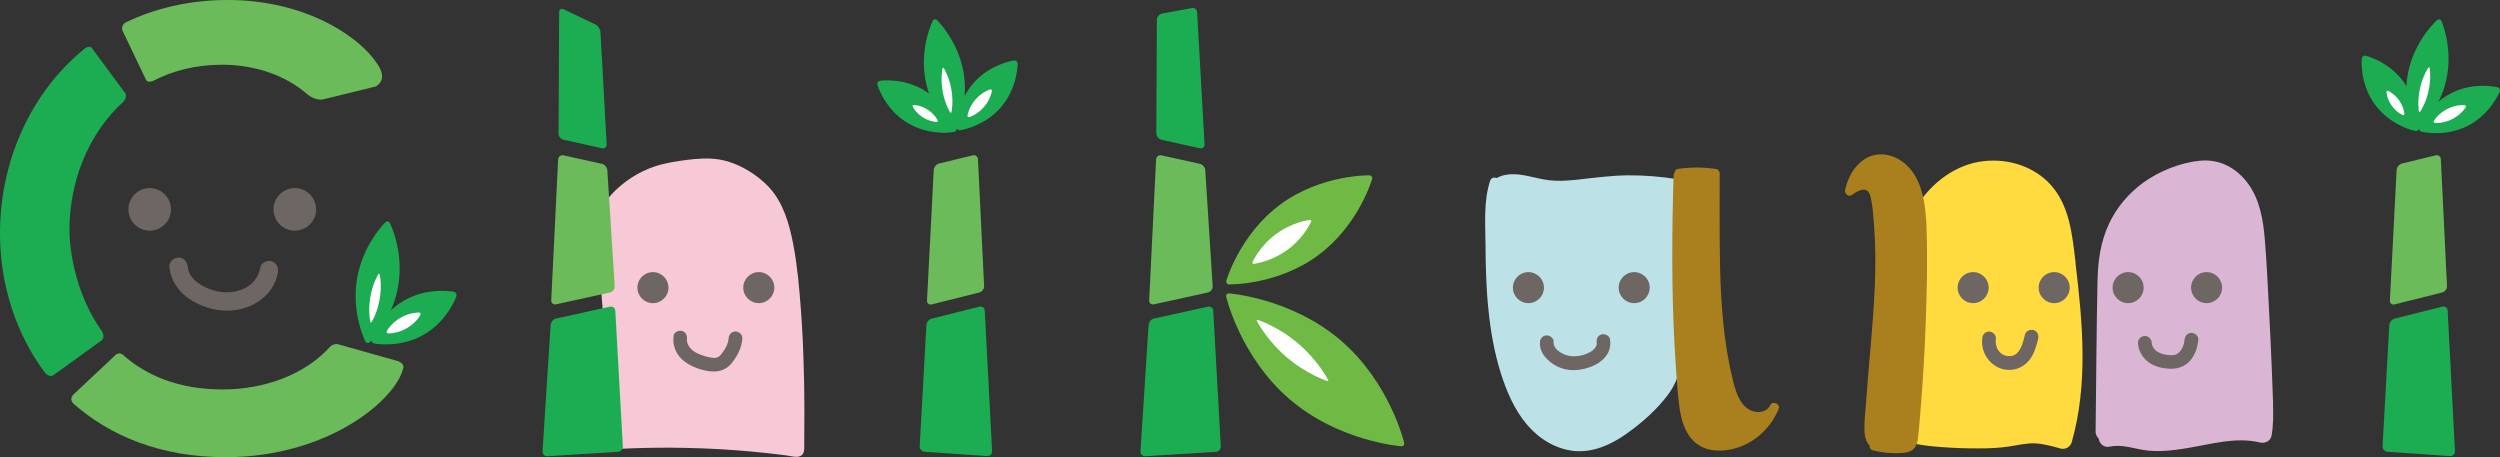 <?xml version="1.0" encoding="UTF-8"?><svg id="b" xmlns="http://www.w3.org/2000/svg" viewBox="0 0 341.5 62.45"><rect x="0" y="0" width="341.5" height="62.45" fill="#333333" stroke="none"/><defs><style>.d{fill:#fff;}.e{fill:#6cbb5a;}.f{fill:#aa7f1d;}.g{fill:#1cad53;}.h{fill:#dab5d4;}.i{fill:#f7c8d6;}.j{fill:#6d6662;}.k{fill:#6eba44;}.l{fill:#ffdb3f;}.m{fill:#bce2e8;}</style></defs><g id="c"><g><path class="l" d="M283.53,35.9c-.47-3.87-.82-8.1-3.74-11.01-2.44-2.42-6.04-3.35-9.38-2.8-3.8,.63-7.06,3.35-8.91,6.65-.17,.3-.2,.6-.13,.87-.42,1.22-.33,2.56-.36,3.93-.04,2.03-.45,4.02-.75,6.03-.3,2.03-.52,4.07-.25,6.13,.14,1.04,.39,2.05,.47,3.09,.08,1.06,.08,2.13,.04,3.19-.09,2.43-.37,4.85-.38,7.28,0,.55,.39,1.06,.92,1.21,1.34,.38,2.77,.49,4.15,.6,1.69,.13,3.39,.19,5.08,.18,1.43,0,2.86-.05,4.27-.28,1.09-.17,2.17-.43,3.29-.41,1.23,.03,2.43,.38,3.61,.71,.66,.18,1.36-.22,1.54-.87,2.27-7.99,1.49-16.37,.51-24.49"/><path class="m" d="M230.94,35.41c-.21-3.48-1.41-6.85-1.4-10.34,0-.25-.19-.56-.46-.6-2.2-.35-4.42-.53-6.64-.52-2.25,.02-4.45,.31-6.68,.56-1.09,.12-2.2,.22-3.3,.18-1.04-.04-2.04-.26-3.05-.49-1.64-.38-3.43-.73-4.96,.12-.32-.14-.76-.06-.9,.37-.9,2.76-.65,5.82-.63,8.68,.02,2.98,.09,5.97,.4,8.94,.29,2.88,.79,5.76,1.65,8.53,.8,2.57,1.87,5.11,3.63,7.18,1.62,1.91,3.89,3.32,6.41,3.58,2.59,.26,5.06-.86,7.13-2.32,2.12-1.5,4.2-3.32,5.75-5.42,1.76-2.4,2.06-5.22,2.43-8.08,.45-3.43,.83-6.9,.62-10.36"/><path class="g" d="M135.51,61.64c.02,.39-.28,.69-.67,.66l-8.54-.59c-.39-.03-.69-.37-.67-.76l.92-16.55c.02-.39,.35-.79,.73-.88l6.51-1.63c.38-.09,.71,.15,.73,.54l1,19.21Z"/><path class="e" d="M133.59,21.76c-.02-.39-.34-.63-.72-.54l-4.59,1.12c-.38,.09-.71,.49-.73,.88l-.92,17.82c-.02,.39,.27,.63,.65,.54l6.5-1.63c.38-.09,.67-.49,.65-.88l-.84-17.31Z"/><path class="g" d="M155.8,61.66c-.02,.39,.27,.69,.66,.66l9.63-.6c.39-.02,.69-.36,.67-.75l-1.03-18.52c-.02-.39-.35-.64-.73-.56l-7.36,1.62c-.38,.08-.71,.47-.74,.86l-1.11,17.28Z"/><path class="e" d="M157.93,21.78c.02-.39,.35-.64,.73-.56l5.24,1.16c.38,.08,.71,.47,.74,.86l1.01,15.85c.02,.39-.27,.78-.65,.86l-7.36,1.62c-.38,.08-.68-.17-.66-.56l.94-19.23Z"/><path class="g" d="M157.96,18.23c0,.39,.31,.78,.69,.86l5.24,1.16c.38,.08,.68-.17,.65-.56l-1.01-18.01c-.02-.39-.35-.65-.74-.58l-4.06,.76c-.38,.07-.7,.45-.7,.84l-.08,15.53Z"/><path class="g" d="M131.62,9.88c.76,4.38-1.01,7.92-1.01,7.92-.13,.26-.4,.3-.61,.1,0,0-2.85-2.74-3.61-7.11-.76-4.38,1.01-7.92,1.01-7.92,.13-.26,.4-.3,.61-.1,0,0,2.85,2.74,3.61,7.11"/><path class="g" d="M126.44,12.46c2.97,1.91,3.88,5.05,3.88,5.05,.08,.27-.09,.53-.37,.57,0,0-3.24,.48-6.21-1.43-2.97-1.9-3.88-5.05-3.88-5.05-.08-.27,.09-.53,.37-.57,0,0,3.24-.48,6.21,1.43"/><path class="g" d="M136.72,14.66c-2.31,2.67-5.55,3.13-5.55,3.13-.28,.04-.51-.16-.52-.45,0,0-.02-3.28,2.29-5.95,2.31-2.67,5.55-3.13,5.55-3.13,.28-.04,.52,.16,.52,.45,0,0,.02,3.28-2.29,5.95"/><path class="d" d="M129.96,12.23c.31,1.78,.01,3.07,.01,3.07-.03,.14-.12,.15-.19,.03,0,0-.71-1.12-1.02-2.89-.31-1.77-.01-3.07-.01-3.07,.03-.14,.12-.15,.19-.03,0,0,.71,1.12,1.02,2.89"/><path class="k" d="M176.2,54.57c-6.78-5.79-8.7-14.02-8.7-14.02-.06-.28,.11-.49,.4-.47,0,0,8.43,.61,15.21,6.39,6.78,5.79,8.7,14.02,8.7,14.02,.06,.28-.12,.49-.4,.47,0,0-8.43-.61-15.21-6.39"/><path class="d" d="M175.76,48.8c-2.75-2.35-4.07-4.95-4.07-4.95-.06-.13,0-.19,.13-.15,0,0,2.78,.89,5.53,3.24,2.75,2.35,4.07,4.95,4.07,4.95,.06,.13,0,.19-.13,.15,0,0-2.78-.89-5.53-3.24"/><path class="d" d="M126.72,14.98c1,.64,1.37,1.46,1.37,1.46,.05,.12,0,.22-.14,.22,0,0-.9,0-1.9-.64-1-.64-1.37-1.46-1.37-1.46-.05-.12,0-.22,.14-.22,0,0,.9,0,1.9,.64"/><path class="d" d="M134.41,14.61c-.94,1.09-2,1.39-2,1.39-.16,.04-.27-.05-.25-.21,0,0,.14-1.09,1.08-2.18,.94-1.09,2-1.39,2-1.39,.16-.04,.27,.05,.25,.21,0,0-.14,1.09-1.08,2.18"/><path class="g" d="M54.4,39.03c-.79,4.72-3.85,7.69-3.85,7.69-.22,.21-.52,.17-.65-.11,0,0-1.93-3.8-1.13-8.53,.79-4.73,3.85-7.69,3.85-7.69,.22-.22,.52-.17,.65,.11,0,0,1.93,3.8,1.13,8.53"/><path class="g" d="M57.88,45.72c-3.3,1.89-6.76,1.2-6.76,1.2-.3-.06-.47-.35-.37-.64,0,0,1.15-3.34,4.45-5.23,3.3-1.89,6.76-1.2,6.76-1.2,.3,.06,.47,.35,.37,.64,0,0-1.15,3.34-4.45,5.23"/><path class="d" d="M51.87,40.83c-.32,1.92-1.08,3.13-1.08,3.13-.08,.13-.17,.11-.21-.03,0,0-.32-1.39,0-3.31,.32-1.92,1.08-3.13,1.08-3.13,.08-.13,.18-.11,.21,.03,0,0,.32,1.39,0,3.31"/><path class="d" d="M55.55,44.84c-1.34,.77-2.53,.7-2.53,.7-.18-.01-.26-.15-.18-.31,0,0,.53-1.06,1.88-1.83,1.34-.77,2.53-.7,2.53-.7,.18,.01,.26,.15,.18,.31,0,0-.53,1.06-1.88,1.83"/><path class="g" d="M335.34,61.64c.02,.39-.28,.69-.67,.66l-8.54-.59c-.39-.03-.69-.37-.67-.76l.92-16.55c.02-.39,.35-.79,.73-.88l6.51-1.63c.38-.09,.71,.15,.73,.54l1,19.21Z"/><path class="e" d="M333.42,21.76c-.02-.39-.34-.63-.72-.54l-4.59,1.12c-.38,.09-.71,.49-.73,.88l-.92,17.82c-.02,.39,.27,.63,.65,.54l6.5-1.63c.38-.09,.67-.49,.65-.88l-.84-17.31Z"/><path class="g" d="M334.18,10.83c-.94,4.34-3.91,6.96-3.91,6.96-.21,.19-.48,.13-.6-.13,0,0-1.62-3.61-.68-7.95,.94-4.34,3.91-6.96,3.91-6.96,.21-.19,.49-.13,.6,.13,0,0,1.62,3.61,.68,7.95"/><path class="g" d="M328.4,11.27c2.03,2.88,1.7,6.14,1.7,6.14-.03,.28-.28,.46-.56,.39,0,0-3.18-.77-5.22-3.65-2.03-2.88-1.7-6.14-1.7-6.14,.03-.28,.28-.46,.56-.39,0,0,3.18,.77,5.22,3.65"/><path class="g" d="M337.11,17.18c-3.14,1.61-6.32,.81-6.32,.81-.28-.07-.42-.34-.31-.61,0,0,1.21-3.04,4.35-4.65,3.14-1.61,6.32-.81,6.32-.81,.28,.07,.42,.34,.31,.61,0,0-1.22,3.04-4.35,4.65"/><path class="d" d="M331.75,12.38c-.38,1.76-1.14,2.85-1.14,2.85-.08,.12-.17,.1-.19-.04,0,0-.24-1.3,.14-3.07,.38-1.76,1.14-2.85,1.14-2.85,.08-.12,.17-.1,.19,.04,0,0,.24,1.3-.14,3.06"/><path class="d" d="M327.72,13.71c.68,.97,.72,1.87,.72,1.87,0,.13-.09,.2-.21,.15,0,0-.84-.34-1.52-1.3-.68-.97-.72-1.87-.72-1.87,0-.13,.09-.2,.22-.15,0,0,.83,.34,1.52,1.3"/><path class="d" d="M334.99,16.26c-1.28,.66-2.37,.53-2.37,.53-.16-.02-.23-.15-.15-.29,0,0,.54-.96,1.82-1.61,1.28-.66,2.37-.53,2.37-.53,.16,.02,.23,.15,.15,.29,0,0-.54,.96-1.82,1.61"/><path class="k" d="M180.05,34.88c-5.58,4.11-12.15,3.97-12.15,3.97-.28,0-.45-.24-.38-.51,0,0,1.81-6.32,7.39-10.42,5.58-4.11,12.14-3.97,12.14-3.97,.29,0,.45,.24,.38,.51,0,0-1.81,6.32-7.39,10.42"/><path class="d" d="M175.89,34.11c-2.27,1.67-4.61,1.93-4.61,1.93-.16,.02-.24-.09-.18-.24,0,0,.93-2.16,3.21-3.83,2.27-1.67,4.61-1.93,4.61-1.93,.16-.02,.24,.09,.18,.24,0,0-.93,2.16-3.21,3.83"/><path class="i" d="M109.82,51.5c-.06-3.13-.19-6.25-.43-9.37-.22-2.94-.48-5.9-1.04-8.8-.52-2.69-1.33-5.57-3.21-7.65-1.72-1.89-4.36-3.48-6.89-3.89-1.47-.24-2.95-.13-4.41,.05-1.48,.19-2.97,.42-4.39,.89-2.21,.74-4.22,2.03-5.82,3.72-.81,.86-1.56,1.83-2.12,2.88-.13,.26-.17,.4-.16,.65,.02,.52,.08,1.05,.12,1.57,.42,5.3,.85,10.59,1.27,15.88,.35,4.35,.66,8.7,1.04,13.05,0,.07,.01,.15,.02,.22,0,.06,.02,.12,.04,.17,.05,.26,.25,.47,.59,.45,6.14-.31,12.3-.19,18.42,.38,1.55,.14,3.1,.32,4.64,.52,.55,.07,1.31,.33,1.85,.07,.63-.3,.51-1.1,.52-1.67,.03-3.05,.03-6.1-.03-9.14"/><path class="g" d="M74.12,61.66c-.02,.39,.27,.69,.66,.66l9.63-.6c.39-.02,.69-.36,.67-.75l-1.03-18.52c-.02-.39-.35-.64-.73-.56l-7.36,1.62c-.38,.08-.71,.47-.74,.86l-1.11,17.28Z"/><path class="e" d="M76.25,21.78c.02-.39,.35-.64,.73-.56l5.24,1.16c.38,.08,.71,.47,.74,.86l1.01,15.85c.02,.39-.27,.78-.65,.86l-7.36,1.62c-.38,.08-.68-.17-.66-.56l.94-19.23Z"/><path class="g" d="M76.29,18.23c0,.39,.31,.78,.69,.86l5.24,1.16c.38,.08,.68-.17,.65-.56l-.85-15.32c-.02-.39-.33-.85-.68-1.02l-4.32-2.07c-.35-.17-.64,.01-.64,.4l-.08,16.55Z"/><path class="f" d="M241.82,55.33c-.34,.73-1.08,1-1.85,.94-.92-.07-1.64-.64-2.14-1.4-.57-.87-.85-1.87-1.1-2.87-.32-1.28-.58-2.58-.8-3.88-.85-5.09-.99-10.28-1.02-15.43-.02-3,0-6,0-9,0-.25-.19-.56-.46-.6-1.75-.27-3.49-.27-5.24-.02-.31,.05-.45,.26-.45,.5-.09,.1-.15,.23-.15,.39-.23,7.67-.28,15.35,.12,23.02,.1,1.89,.23,3.79,.38,5.68,.13,1.5,.22,3.04,.6,4.51,.33,1.27,.91,2.52,1.95,3.36,1.24,1,2.84,1.17,4.37,.93,3.08-.47,5.69-2.64,6.88-5.48h0c.02-.07,.04-.11,.06-.16,.26-.65-.84-1.12-1.14-.48"/><path class="f" d="M263.18,31.42c-.12-3.32-.49-7.51-3.56-9.51-1.46-.96-3.38-1.15-4.89-.19-1.46,.92-2.32,2.57-2.69,4.21-.11,.5,.44,1.03,.92,.71,.44-.3,.96-.67,1.5-.73,.69-.07,.95,.48,1.08,1.06,.28,1.22,.35,2.51,.45,3.75,.21,2.67,.22,5.36,.12,8.03-.2,5.44-.84,10.84-1.21,16.26-.1,1.42-.33,2.96-.17,4.38,.07,.56,.3,1.12,.67,1.52-.02,.26,.11,.53,.44,.61,.93,.23,1.89,.37,2.85,.38,.79,0,1.81,.05,2.5-.41,.62-.42,.75-1.13,.83-1.83,.11-1.03,.2-2.07,.28-3.1,.36-4.22,.61-8.44,.76-12.68,.14-4.15,.26-8.32,.11-12.47"/><path class="h" d="M310.51,55.24c-.05-1.53-.11-3.05-.17-4.57-.12-3.05-.27-6.1-.43-9.15-.16-2.95-.29-5.91-.54-8.86-.22-2.6-.67-5.33-2.23-7.5-1.55-2.16-3.85-3.46-6.56-3.21-2.72,.25-5.6,1.4-7.81,3-1.97,1.43-3.59,3.33-4.64,5.53-1.19,2.5-1.55,5.13-1.61,7.88-.14,6.86-.18,13.72-.26,20.58,0,.42,.16,.73,.41,.93,.09,.68,.68,1.34,1.55,1.14,1.7-.38,3.51,.37,5.2,.54,1.78,.18,3.57-.04,5.33-.33,3.28-.54,6.67-1.58,9.99-.77,.61,.15,1.41-.19,1.54-.87,.27-1.44,.26-2.88,.21-4.34"/><path class="j" d="M23.36,28.6c0,1.61-1.31,2.91-2.91,2.91s-2.91-1.31-2.91-2.91,1.31-2.91,2.91-2.91,2.91,1.31,2.91,2.91"/><path class="j" d="M43.18,28.6c0,1.61-1.31,2.91-2.91,2.91s-2.91-1.31-2.91-2.91,1.31-2.91,2.91-2.91,2.91,1.31,2.91,2.91"/><path class="j" d="M91.31,39.29c0,1.17-.95,2.12-2.12,2.12s-2.12-.95-2.12-2.12,.95-2.12,2.12-2.12,2.12,.95,2.12,2.12"/><path class="j" d="M105.77,39.29c0,1.17-.95,2.12-2.12,2.12s-2.12-.95-2.12-2.12,.95-2.12,2.12-2.12,2.12,.95,2.12,2.12"/><path class="j" d="M210.9,39.29c0,1.17-.95,2.12-2.12,2.12s-2.12-.95-2.12-2.12,.95-2.12,2.12-2.12,2.12,.95,2.12,2.12"/><path class="j" d="M225.35,39.29c0,1.17-.95,2.12-2.12,2.12s-2.12-.95-2.12-2.12,.95-2.12,2.12-2.12,2.12,.95,2.12,2.12"/><path class="j" d="M271.65,39.29c0,1.17-.95,2.12-2.12,2.12s-2.12-.95-2.12-2.12,.95-2.12,2.12-2.12,2.12,.95,2.12,2.12"/><path class="j" d="M282.72,39.29c0,1.17-.95,2.12-2.12,2.12s-2.12-.95-2.12-2.12,.95-2.12,2.12-2.12,2.12,.95,2.12,2.12"/><path class="j" d="M292.82,39.29c0,1.17-.95,2.12-2.12,2.12s-2.12-.95-2.12-2.12,.95-2.12,2.12-2.12,2.12,.95,2.12,2.12"/><path class="j" d="M303.54,39.29c0,1.17-.95,2.12-2.12,2.12s-2.12-.95-2.12-2.12,.95-2.12,2.12-2.12,2.12,.95,2.12,2.12"/><path class="e" d="M51.84,9.22C49.43,5.02,41.68,0,31.14,0c-5.3,0-10.01,1.14-14.06,3.11-.22,.18-.52,.53-.35,1.07l3.26,6.81c.16,.17,.43,.26,.92,.06,2.69-1.39,5.83-2.21,9.42-2.21,4.3,0,8.59,1.33,11.71,4.09,.43,.32,1.13,.72,1.95,.68l7.38-1.81c1.3-.86,.75-2.05,.46-2.59"/><path class="j" d="M92.02,45.88c-.17,1.23,.26,2.42,1.2,3.26,.91,.81,2.12,1.28,3.3,1.51,1.28,.25,2.53,.06,3.39-1,.81-1,1.41-2.13,1.5-3.43,.03-.51-.46-.94-.94-.94-.54,0-.91,.43-.94,.94-.05,.74-.46,1.47-.91,2.05-.22,.28-.43,.51-.75,.59-.27,.06-.65,.02-.97-.05-.78-.17-1.61-.43-2.25-.92-.26-.2-.45-.43-.61-.71-.1-.17-.13-.27-.18-.47-.03-.13-.05-.26-.03-.35,.07-.5-.12-1.01-.66-1.15-.44-.12-1.09,.15-1.16,.66"/><path class="j" d="M210.36,46.76c-.11,1.22,.76,2.25,1.7,2.91,.91,.64,2.09,.96,3.2,.88,2.28-.15,5.09-1.51,4.67-4.21-.08-.5-.71-.78-1.16-.66-.53,.15-.73,.65-.66,1.15,.08,.5-.44,1-.87,1.25-.63,.36-1.41,.57-2.13,.59-.67,.02-1.32-.14-1.9-.5-.52-.32-1.03-.8-.98-1.42,.04-.51-.46-.94-.94-.94-.54,0-.9,.43-.94,.94"/><path class="j" d="M270.78,46.22c-.22,1.73,.79,3.43,2.4,4.07,.76,.3,1.7,.33,2.47,.03,.82-.31,1.46-.88,1.9-1.64,.44-.75,.67-1.61,.87-2.44,.11-.48-.15-1.04-.66-1.16-.48-.11-1.04,.14-1.16,.66-.09,.39-.19,.78-.32,1.17-.03,.08-.05,.16-.09,.25,0,.01-.11,.27-.03,.09-.08,.18-.17,.36-.27,.53-.04,.07-.09,.14-.14,.21-.06,.09-.06,.09,0,0-.03,.03-.05,.06-.08,.09-.06,.07-.13,.14-.2,.21-.18,.17,.14-.08-.07,.06-.08,.05-.17,.11-.26,.15-.04,.02-.08,.04-.12,.06,.09-.04,.09-.04-.01,0-.08,.02-.17,.04-.25,.07-.11,.02-.11,.02,0,0-.04,0-.09,0-.13,.01-.1,0-.2,0-.3,0-.05,0-.29-.04-.09,0-.08-.01-.17-.03-.25-.05-.03,0-.36-.12-.18-.05-.16-.07-.31-.16-.45-.25,.15,.1-.11-.1-.14-.13-.06-.06-.12-.12-.17-.19,.12,.14-.03-.05-.06-.08-.06-.1-.11-.2-.17-.3-.1-.17,.03,.11-.04-.09-.03-.08-.06-.16-.08-.25-.03-.1-.04-.2-.07-.29-.01-.07-.01-.06,0,.04,0-.06-.01-.11-.01-.17-.01-.2,0-.4,.02-.6,.06-.49-.48-.96-.94-.94-.56,.02-.87,.42-.94,.94"/><path class="j" d="M292.05,46.82c.03,1.07,.58,2,1.43,2.64,.81,.61,1.83,.85,2.83,.91,1.06,.06,2.09-.26,2.82-1.06,.74-.81,1.04-1.83,1.16-2.9,.05-.51-.47-.94-.94-.94-.55,0-.89,.43-.94,.94-.01,.11-.03,.23-.07,.41-.04,.18-.09,.36-.16,.53-.04,.12-.1,.22-.19,.37-.04,.07-.08,.13-.13,.2-.04,.05-.04,.05,0,0l-.06,.07c-.06,.05-.11,.11-.17,.17-.02,.02-.18,.14-.06,.06-.06,.05-.13,.09-.2,.13-.02,.01-.21,.1-.07,.05-.33,.14-.62,.13-.99,.11-.55-.03-1.18-.18-1.68-.51-.03-.02-.18-.14-.09-.06-.06-.05-.12-.11-.18-.17-.06-.06-.11-.12-.16-.18,.07,.1-.04-.07-.05-.09-.15-.24-.21-.43-.22-.66-.02-.51-.42-.94-.94-.94s-.96,.43-.94,.94"/><path class="j" d="M23.13,36.44c.35,3.58,3.83,5.62,7.13,5.96,3.37,.35,7.1-1.62,7.7-5.18,.11-.67-.18-1.35-.87-1.54-.6-.17-1.43,.2-1.54,.87-.41,2.43-2.78,3.55-5.07,3.36-1.84-.16-4.63-1.33-4.84-3.48-.07-.67-.53-1.25-1.25-1.25-.63,0-1.32,.58-1.25,1.25"/><path class="g" d="M17.14,12.77l-4.66-6.3c-.25-.13-.52-.07-.8,.08C4.15,12.6,0,22.08,0,31.87c0,6.95,2.13,13.74,6.23,19.15,.27,.26,.6,.42,1,.27l6.68-4.81c.36-.38,.23-.85,.01-1.23-3.36-4.72-4.43-10.45-4.43-13.94,0-6.42,2.54-13.08,7.42-17.47,.23-.29,.36-.62,.23-1.07"/><path class="e" d="M54.44,49.35l-8.36-2.35c-.4-.02-.71,.12-.94,.31-3.41,3.85-9.02,5.89-14.72,5.89-6.08,0-10.49-1.94-13.65-4.75-.34-.25-.63-.2-.9-.04l-5.9,5.54c-.23,.29-.36,.67,0,1.13,5.09,4.52,12.07,7.37,20.84,7.37,14.11,0,23.46-7.96,24.31-12.33-.04-.38-.35-.62-.69-.77"/></g></g></svg>